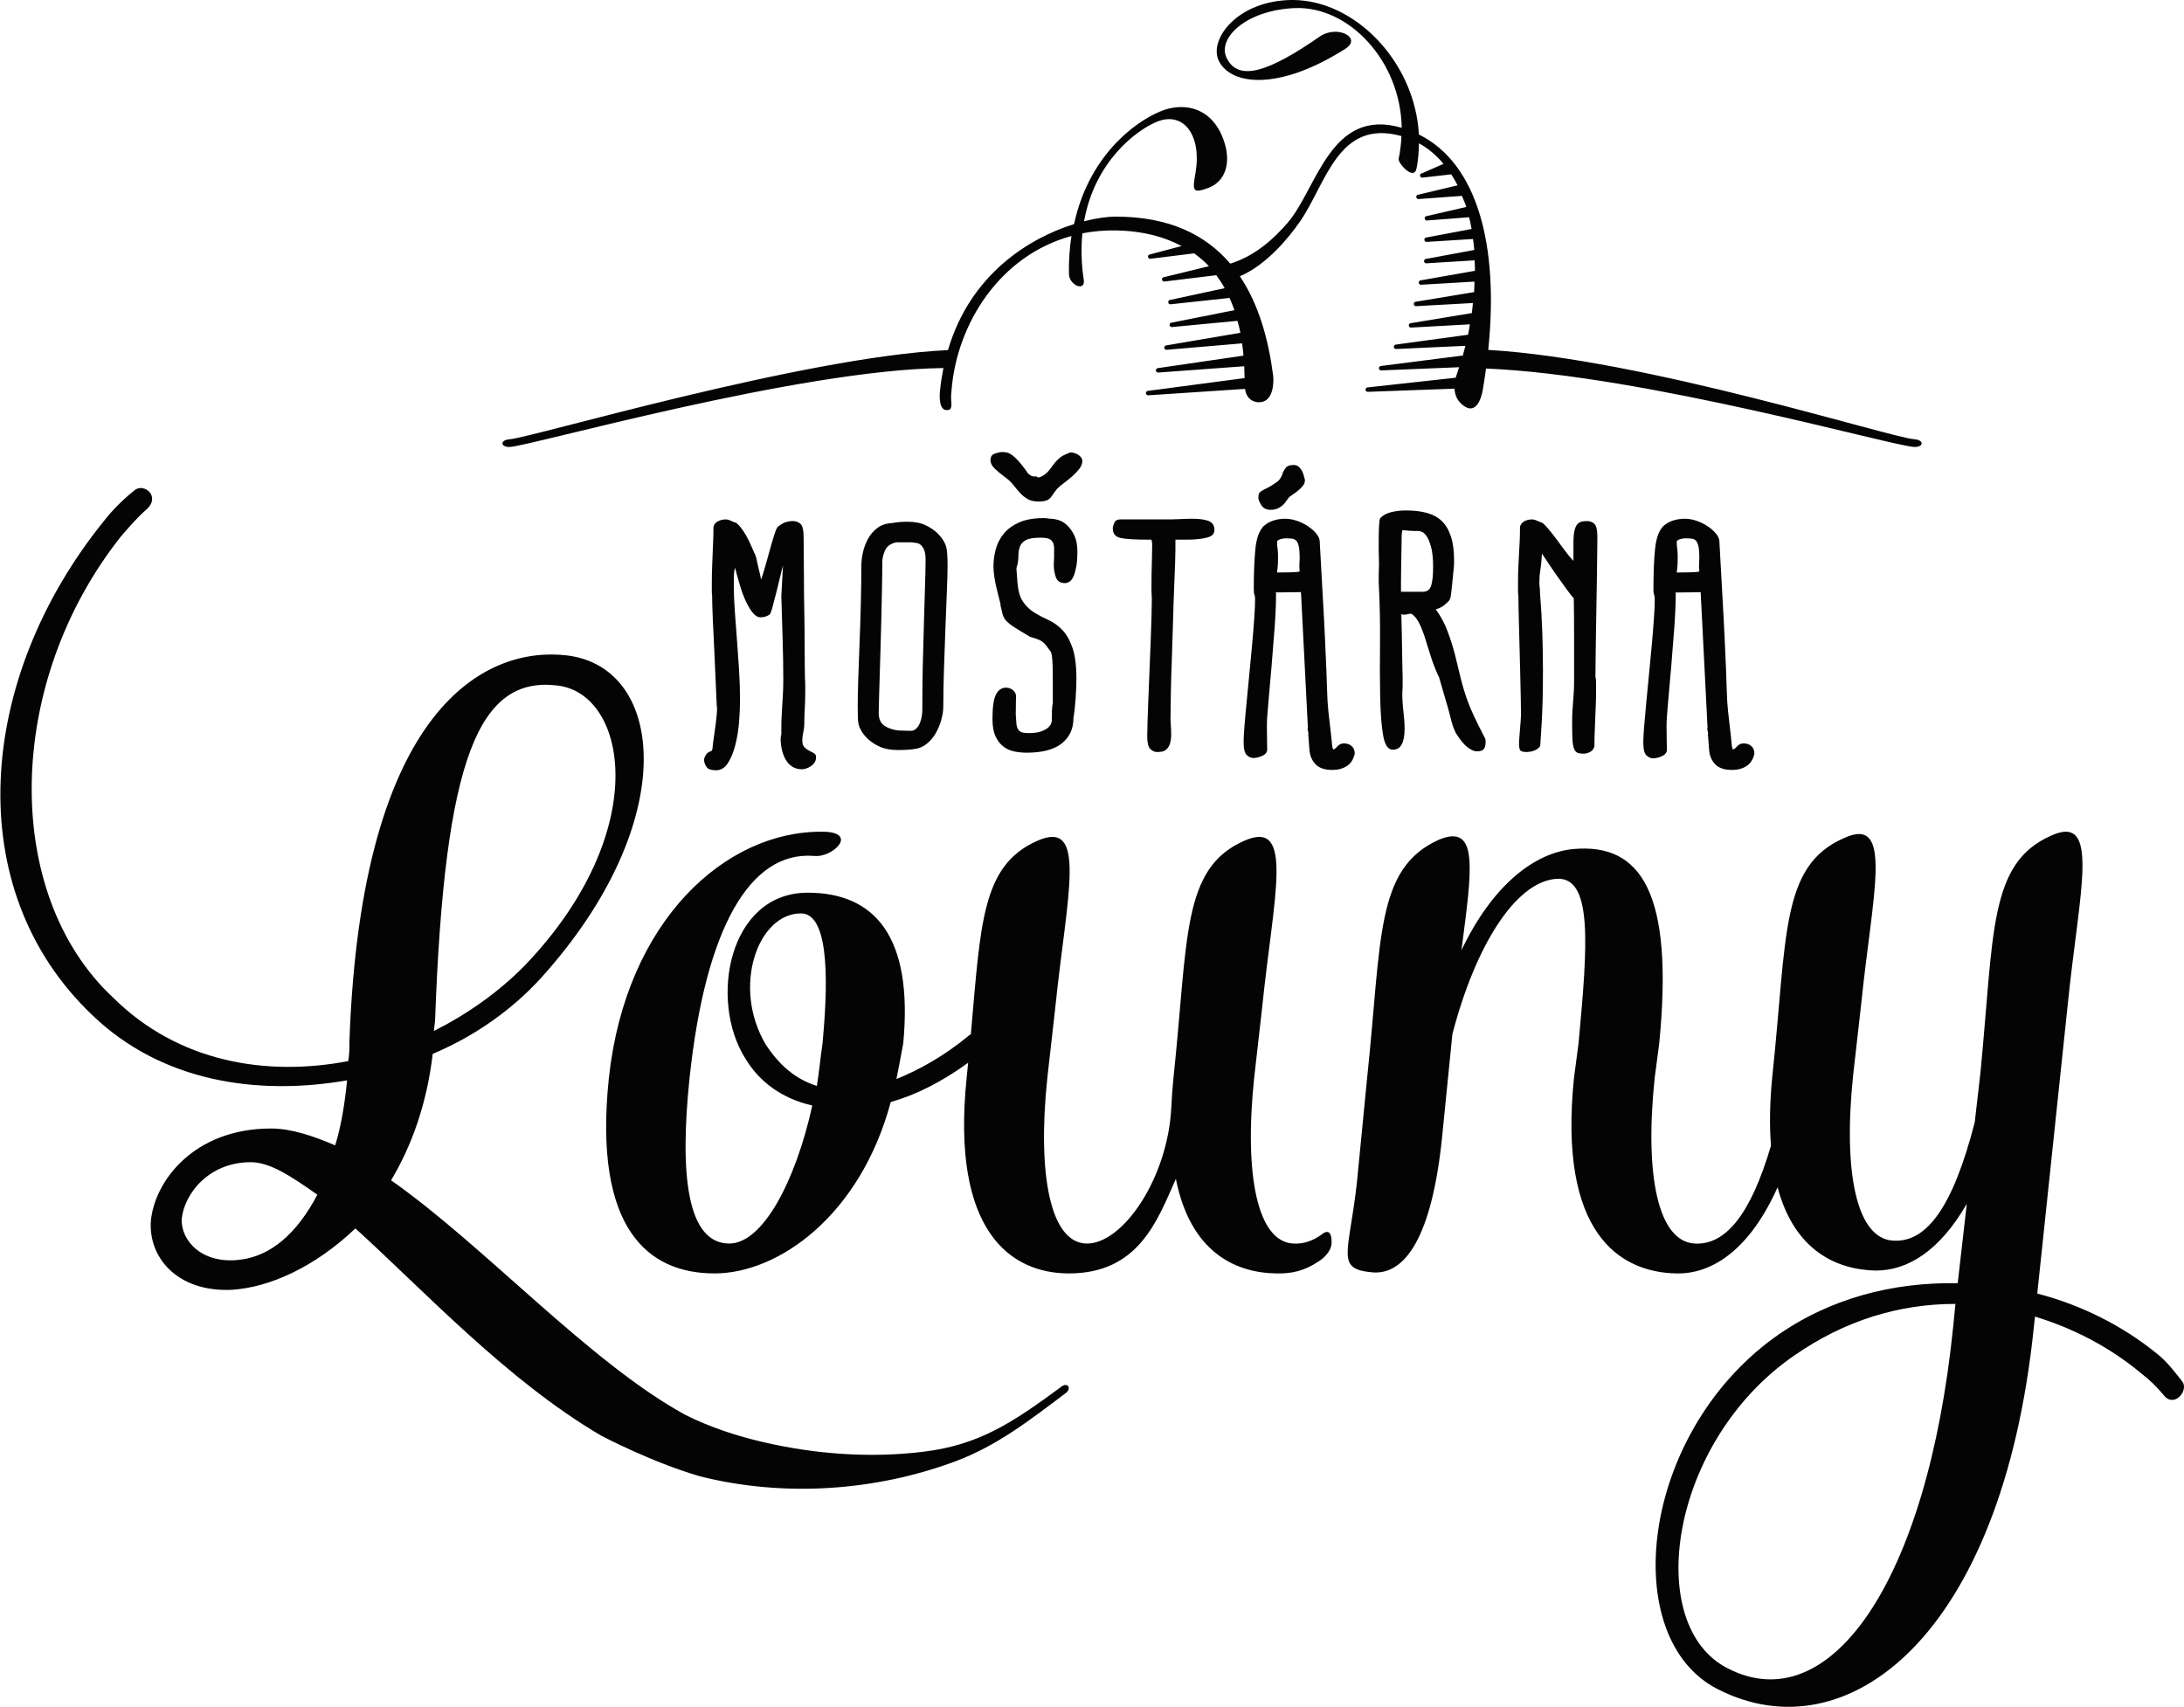 <svg xmlns="http://www.w3.org/2000/svg" xmlns:xlink="http://www.w3.org/1999/xlink" preserveAspectRatio="xMidYMid" width="119" height="93" viewBox="0 0 119 93"><defs><style>      .cls-1 {        fill: #040404;        fill-rule: evenodd;      }    </style></defs><path d="M117.878,75.998 C117.507,75.560 117.135,75.184 116.640,74.807 C114.906,73.366 112.924,72.363 110.881,71.737 L110.819,72.300 C109.085,89.223 100.601,95.616 93.603,92.043 C88.153,89.286 89.330,78.192 96.700,72.864 C99.672,70.734 103.140,69.856 106.670,69.919 L107.165,65.594 C105.679,68.164 103.945,69.230 102.211,69.230 C100.065,69.186 97.772,68.144 96.855,64.692 C95.363,68.036 93.332,69.433 91.335,69.386 C88.239,69.324 84.895,67.192 85.762,58.732 L86.010,56.851 C86.505,51.524 86.815,47.701 84.771,47.888 C82.542,48.077 80.374,51.586 79.136,56.350 L78.579,61.928 C78.021,67.443 76.535,69.512 74.739,69.324 C72.757,69.136 73.500,68.321 73.934,64.435 L74.491,58.732 C75.297,51.148 74.925,47.325 78.393,45.758 C80.622,44.818 80.188,47.450 79.631,51.775 C81.303,48.265 83.594,46.447 85.762,46.259 C89.416,45.946 91.212,48.641 90.407,56.851 L90.159,58.732 C89.601,64.059 90.344,67.631 92.326,67.757 C94.020,67.864 95.395,66.167 96.494,62.428 C96.410,61.316 96.425,60.047 96.576,58.574 C97.381,50.991 97.009,47.168 100.477,45.664 C103.202,44.410 102.025,48.672 101.406,54.751 L100.973,58.574 C100.416,63.902 101.159,67.475 103.140,67.599 C104.998,67.726 106.422,65.720 107.599,61.145 L107.908,58.450 C108.652,50.866 108.342,47.042 111.748,45.538 C114.473,44.284 113.296,48.546 112.677,54.626 L111.005,70.483 C113.420,71.109 115.649,72.238 117.507,73.742 C118.065,74.181 118.498,74.745 118.932,75.309 C119.241,75.810 118.436,76.751 117.878,75.998 ZM97.752,73.867 C90.940,78.568 89.516,88.596 94.161,90.915 C99.672,93.736 104.998,86.277 106.422,72.300 L106.546,71.047 C103.511,71.047 100.539,71.925 97.752,73.867 ZM90.824,40.848 C90.824,40.932 90.797,41.004 90.743,41.065 C90.690,41.126 90.621,41.174 90.538,41.210 C90.455,41.246 90.371,41.274 90.288,41.291 C90.205,41.310 90.133,41.319 90.074,41.319 C89.943,41.319 89.821,41.264 89.707,41.156 C89.594,41.048 89.538,40.806 89.538,40.431 C89.538,40.263 89.553,39.988 89.583,39.608 C89.612,39.227 89.651,38.793 89.698,38.305 C89.746,37.816 89.797,37.294 89.850,36.739 C89.904,36.183 89.954,35.646 90.002,35.128 C90.049,34.608 90.088,34.131 90.118,33.696 C90.148,33.262 90.163,32.925 90.163,32.683 C90.163,32.599 90.160,32.538 90.154,32.502 C90.148,32.466 90.139,32.433 90.127,32.403 C90.115,32.372 90.106,32.336 90.101,32.293 C90.094,32.252 90.091,32.182 90.091,32.086 C90.091,31.277 90.118,30.577 90.172,29.986 C90.225,29.394 90.360,28.978 90.573,28.736 L90.556,28.736 C90.722,28.567 90.914,28.447 91.127,28.374 C91.342,28.302 91.563,28.265 91.788,28.265 C92.014,28.265 92.238,28.305 92.458,28.383 C92.679,28.462 92.878,28.562 93.057,28.682 C93.236,28.803 93.381,28.932 93.495,29.071 C93.607,29.211 93.670,29.339 93.682,29.460 L93.843,32.358 C93.902,33.384 93.947,34.232 93.977,34.902 C94.007,35.572 94.030,36.121 94.049,36.550 C94.066,36.979 94.078,37.316 94.084,37.564 C94.090,37.811 94.099,38.026 94.111,38.207 C94.123,38.387 94.138,38.569 94.156,38.750 C94.173,38.930 94.200,39.166 94.236,39.456 C94.296,39.963 94.334,40.318 94.352,40.524 C94.370,40.729 94.397,40.831 94.432,40.831 C94.479,40.831 94.551,40.777 94.647,40.669 C94.742,40.560 94.862,40.506 95.004,40.506 C95.170,40.506 95.311,40.554 95.424,40.650 C95.537,40.748 95.593,40.886 95.593,41.066 C95.522,41.380 95.376,41.606 95.157,41.744 C94.936,41.883 94.677,41.953 94.379,41.953 C93.962,41.953 93.655,41.849 93.459,41.645 C93.263,41.440 93.152,41.186 93.128,40.884 L93.057,39.979 L93.075,39.979 C93.039,39.822 93.021,39.732 93.021,39.708 C93.021,39.695 93.024,39.686 93.030,39.680 C93.036,39.674 93.039,39.659 93.039,39.635 L92.664,32.267 C92.497,32.267 92.303,32.269 92.083,32.276 C91.863,32.282 91.616,32.284 91.342,32.284 L91.253,32.284 C91.253,32.297 91.270,32.303 91.306,32.303 L91.306,32.339 C91.306,32.870 91.279,33.498 91.226,34.221 C91.172,34.946 91.116,35.661 91.056,36.367 C90.997,37.073 90.940,37.716 90.886,38.295 C90.833,38.875 90.806,39.291 90.806,39.544 C90.806,39.918 90.809,40.199 90.815,40.386 C90.821,40.574 90.824,40.727 90.824,40.848 ZM91.395,30.896 C91.384,30.998 91.372,31.098 91.360,31.194 C91.597,31.194 91.839,31.192 92.083,31.185 C92.328,31.180 92.497,31.165 92.593,31.140 C92.593,31.092 92.589,31.047 92.583,31.004 C92.577,30.963 92.574,30.917 92.574,30.870 C92.574,30.785 92.577,30.703 92.583,30.625 C92.589,30.546 92.593,30.471 92.593,30.399 C92.593,30.134 92.577,29.929 92.548,29.785 C92.518,29.640 92.473,29.535 92.414,29.467 C92.354,29.402 92.277,29.363 92.182,29.350 C92.086,29.339 91.967,29.332 91.824,29.332 C91.729,29.332 91.628,29.350 91.521,29.386 C91.413,29.423 91.360,29.471 91.360,29.531 C91.360,29.652 91.369,29.769 91.386,29.883 C91.405,29.998 91.413,30.140 91.413,30.309 C91.413,30.598 91.407,30.793 91.395,30.896 ZM82.839,36.953 C82.827,36.501 82.814,36.028 82.803,35.534 C82.791,35.040 82.778,34.579 82.767,34.151 C82.755,33.723 82.746,33.352 82.740,33.039 C82.734,32.725 82.732,32.526 82.732,32.442 C82.719,32.394 82.713,32.324 82.713,32.234 C82.713,32.143 82.713,31.996 82.713,31.791 C82.713,31.429 82.719,31.122 82.732,30.870 C82.743,30.616 82.755,30.381 82.767,30.164 C82.778,29.947 82.791,29.727 82.803,29.504 C82.814,29.281 82.820,29.019 82.820,28.717 C82.844,28.585 82.919,28.482 83.044,28.410 C83.169,28.337 83.315,28.301 83.482,28.301 C83.541,28.301 83.600,28.314 83.661,28.337 C83.720,28.362 83.779,28.386 83.839,28.410 C83.899,28.435 83.958,28.458 84.017,28.482 L84.000,28.464 C84.095,28.525 84.214,28.639 84.356,28.808 C84.500,28.977 84.651,29.169 84.813,29.386 C84.973,29.603 85.134,29.821 85.295,30.038 C85.456,30.254 85.601,30.429 85.732,30.561 L85.732,29.621 C85.732,29.320 85.751,29.088 85.786,28.926 C85.822,28.763 85.875,28.642 85.947,28.563 C86.018,28.486 86.099,28.437 86.188,28.419 C86.277,28.401 86.376,28.392 86.483,28.392 C86.637,28.392 86.769,28.444 86.876,28.546 C86.983,28.648 87.036,28.887 87.036,29.260 C87.036,29.429 87.034,29.712 87.028,30.109 C87.021,30.508 87.015,30.966 87.010,31.484 C87.004,32.002 86.994,32.548 86.983,33.120 C86.971,33.693 86.962,34.232 86.956,34.738 C86.950,35.245 86.945,35.691 86.938,36.077 C86.932,36.462 86.930,36.727 86.930,36.872 C86.930,36.896 86.932,36.914 86.938,36.926 C86.945,36.938 86.947,36.957 86.947,36.980 L86.947,36.926 C86.960,36.974 86.966,37.191 86.966,37.577 C86.966,37.927 86.960,38.225 86.947,38.472 C86.935,38.719 86.926,38.951 86.920,39.168 C86.914,39.385 86.905,39.605 86.894,39.828 C86.882,40.051 86.876,40.325 86.876,40.650 C86.852,40.784 86.781,40.886 86.661,40.958 C86.543,41.030 86.417,41.066 86.286,41.066 C86.155,41.066 86.048,41.051 85.965,41.021 C85.881,40.991 85.816,40.919 85.768,40.804 C85.721,40.690 85.690,40.522 85.679,40.298 C85.667,40.075 85.661,39.777 85.661,39.403 C85.661,39.126 85.667,38.900 85.679,38.725 C85.690,38.550 85.702,38.385 85.715,38.228 C85.726,38.072 85.738,37.902 85.751,37.722 C85.762,37.541 85.768,37.300 85.768,36.998 C85.768,36.179 85.768,35.411 85.768,34.693 C85.768,33.976 85.762,33.280 85.751,32.605 C85.643,32.484 85.519,32.324 85.375,32.126 C85.232,31.927 85.080,31.716 84.920,31.493 C84.759,31.270 84.601,31.041 84.446,30.806 C84.291,30.571 84.148,30.357 84.017,30.164 C83.994,30.561 83.964,30.863 83.928,31.068 C83.893,31.273 83.875,31.502 83.875,31.755 C83.875,31.840 83.880,31.921 83.893,31.999 C83.904,32.078 83.910,32.183 83.910,32.316 C83.970,33.039 84.011,33.759 84.036,34.476 C84.059,35.194 84.071,35.872 84.071,36.510 C84.071,37.101 84.065,37.643 84.053,38.138 C84.042,38.632 84.023,39.060 84.000,39.421 C83.975,39.843 83.952,40.223 83.928,40.560 C83.928,40.633 83.899,40.695 83.839,40.750 C83.779,40.804 83.708,40.850 83.625,40.886 C83.541,40.921 83.457,40.946 83.374,40.958 C83.291,40.970 83.225,40.976 83.178,40.976 C82.975,40.976 82.856,40.936 82.820,40.859 C82.785,40.780 82.767,40.675 82.767,40.542 C82.767,40.458 82.772,40.340 82.785,40.190 C82.797,40.039 82.808,39.888 82.820,39.738 C82.833,39.586 82.844,39.439 82.856,39.294 C82.868,39.150 82.875,39.036 82.875,38.951 C82.875,38.795 82.871,38.535 82.865,38.174 C82.859,37.812 82.850,37.405 82.839,36.953 ZM75.122,30.038 L75.122,29.386 C75.122,29.134 75.127,28.898 75.139,28.682 C75.151,28.464 75.169,28.320 75.193,28.247 C75.347,28.079 75.552,27.964 75.809,27.904 C76.065,27.844 76.330,27.813 76.604,27.813 C77.020,27.813 77.393,27.855 77.721,27.940 C78.048,28.025 78.322,28.169 78.543,28.374 C78.762,28.579 78.932,28.859 79.051,29.215 C79.171,29.571 79.230,30.025 79.230,30.580 C79.230,30.665 79.227,30.755 79.221,30.851 C79.215,30.948 79.206,31.038 79.194,31.122 L79.123,31.846 C79.099,32.051 79.081,32.210 79.069,32.324 C79.057,32.439 79.043,32.526 79.025,32.587 C79.007,32.648 78.980,32.699 78.944,32.740 C78.909,32.782 78.855,32.834 78.783,32.894 C78.640,33.039 78.455,33.141 78.230,33.202 C78.491,33.551 78.706,33.949 78.873,34.395 C79.040,34.840 79.177,35.275 79.284,35.697 C79.415,36.251 79.525,36.703 79.614,37.053 C79.704,37.402 79.802,37.731 79.909,38.038 C80.016,38.345 80.147,38.665 80.302,38.996 C80.456,39.328 80.665,39.746 80.928,40.253 C80.939,40.277 80.945,40.310 80.945,40.352 C80.945,40.394 80.945,40.434 80.945,40.469 C80.945,40.603 80.915,40.714 80.856,40.804 C80.796,40.895 80.665,40.940 80.463,40.940 C80.332,40.940 80.171,40.871 79.980,40.732 C79.790,40.594 79.576,40.337 79.337,39.964 L79.320,39.927 C79.213,39.722 79.120,39.458 79.043,39.132 C78.965,38.806 78.867,38.451 78.748,38.066 L78.391,36.836 L78.391,36.872 C78.223,36.510 78.084,36.151 77.970,35.796 C77.857,35.441 77.753,35.109 77.658,34.802 C77.562,34.494 77.458,34.223 77.346,33.988 C77.233,33.753 77.087,33.569 76.908,33.437 C76.896,33.437 76.890,33.439 76.890,33.446 C76.890,33.452 76.883,33.454 76.872,33.454 C76.860,33.443 76.848,33.437 76.837,33.437 C76.788,33.449 76.732,33.461 76.666,33.473 C76.601,33.484 76.538,33.491 76.479,33.491 C76.419,33.491 76.378,33.479 76.354,33.454 C76.365,33.780 76.375,34.139 76.381,34.531 C76.386,34.922 76.392,35.293 76.399,35.642 C76.405,35.992 76.411,36.294 76.417,36.546 C76.422,36.799 76.426,36.944 76.426,36.980 L76.426,37.378 C76.426,37.450 76.422,37.520 76.417,37.586 C76.411,37.652 76.407,37.722 76.407,37.793 C76.407,38.108 76.428,38.435 76.470,38.780 C76.512,39.123 76.533,39.433 76.533,39.710 C76.533,40.072 76.481,40.352 76.381,40.552 C76.279,40.750 76.116,40.850 75.889,40.850 C75.628,40.850 75.452,40.588 75.362,40.063 C75.273,39.539 75.219,38.846 75.202,37.983 C75.183,37.122 75.181,36.146 75.193,35.055 C75.204,33.964 75.181,32.852 75.122,31.719 L75.122,31.358 C75.122,31.261 75.124,31.158 75.130,31.049 C75.136,30.942 75.139,30.827 75.139,30.706 C75.139,30.598 75.136,30.490 75.130,30.381 C75.124,30.273 75.122,30.158 75.122,30.038 ZM76.336,32.243 L77.533,32.243 C77.759,32.243 77.909,32.132 77.980,31.909 C78.051,31.686 78.086,31.352 78.086,30.905 C78.086,30.448 78.051,30.086 77.980,29.821 C77.909,29.556 77.827,29.356 77.738,29.224 C77.649,29.091 77.562,29.010 77.479,28.979 C77.396,28.950 77.348,28.934 77.336,28.934 C76.944,28.934 76.640,28.916 76.426,28.881 C76.390,28.941 76.372,29.073 76.372,29.278 C76.372,29.507 76.369,29.703 76.363,29.866 C76.357,30.028 76.354,30.194 76.354,30.363 C76.354,30.532 76.351,30.719 76.345,30.923 C76.339,31.128 76.336,31.382 76.336,31.683 L76.336,32.243 ZM104.333,24.355 C103.265,24.355 89.666,20.445 80.971,20.080 C80.917,20.474 80.856,20.873 80.786,21.276 C80.786,21.276 80.574,22.670 79.778,22.128 C79.388,21.863 79.270,21.500 79.252,21.177 L74.523,21.350 C74.457,21.350 74.403,21.296 74.403,21.229 C74.403,21.162 74.457,21.108 74.523,21.108 L79.316,20.581 C79.339,20.502 79.359,20.448 79.359,20.448 C79.411,20.302 79.454,20.156 79.502,20.009 L75.253,20.183 C75.186,20.183 75.133,20.129 75.133,20.062 C75.133,19.996 75.186,19.941 75.253,19.941 L79.672,19.375 C79.683,19.375 79.690,19.384 79.701,19.387 C79.753,19.206 79.797,19.025 79.844,18.844 L76.066,19.017 C76.000,19.017 75.946,18.962 75.946,18.895 C75.946,18.829 76.000,18.774 76.066,18.774 L79.992,18.238 C80.034,18.048 80.054,17.862 80.090,17.672 L76.880,17.849 C76.814,17.849 76.761,17.795 76.761,17.728 C76.761,17.661 76.814,17.607 76.880,17.607 L80.196,17.059 C80.224,16.874 80.233,16.694 80.255,16.511 L77.151,16.682 C77.085,16.682 77.032,16.628 77.032,16.561 C77.032,16.494 77.085,16.440 77.151,16.440 L80.319,15.916 C80.335,15.722 80.333,15.535 80.342,15.344 L77.423,15.515 C77.357,15.515 77.304,15.461 77.304,15.394 C77.304,15.327 77.357,15.273 77.423,15.273 L80.366,14.755 C80.368,14.561 80.354,14.375 80.348,14.185 L77.711,14.348 C77.645,14.348 77.592,14.294 77.592,14.227 C77.592,14.160 77.645,14.106 77.711,14.106 L80.329,13.620 C80.314,13.416 80.286,13.220 80.261,13.022 L77.729,13.181 C77.662,13.181 77.609,13.126 77.609,13.060 C77.609,12.993 77.662,12.939 77.729,12.939 L80.184,12.476 C80.146,12.258 80.098,12.047 80.048,11.837 L77.746,12.014 C77.679,12.014 77.626,11.960 77.626,11.893 C77.626,11.826 77.679,11.772 77.746,11.772 L79.893,11.278 C79.827,11.065 79.738,10.874 79.658,10.673 L77.288,10.847 C77.221,10.847 77.168,10.793 77.168,10.726 C77.168,10.659 77.221,10.605 77.288,10.605 L79.420,10.098 C79.315,9.888 79.197,9.692 79.075,9.500 L77.492,9.680 C77.426,9.680 77.373,9.626 77.373,9.559 C77.373,9.492 77.426,9.438 77.492,9.438 L78.653,8.928 C78.273,8.474 77.834,8.088 77.314,7.809 C77.309,8.256 77.277,8.706 77.188,9.159 C77.047,9.905 76.152,8.859 76.207,8.660 C76.299,8.239 76.342,7.825 76.361,7.415 C76.353,7.413 76.346,7.409 76.338,7.407 C72.913,6.477 72.272,9.973 70.849,12.047 C70.216,12.970 68.981,14.456 67.556,15.051 C68.589,16.586 69.117,18.508 69.370,20.464 C69.418,20.830 69.386,21.917 68.608,21.917 C68.608,21.917 67.945,21.966 67.839,21.190 L62.557,21.539 C62.490,21.539 62.437,21.485 62.437,21.418 C62.437,21.352 62.490,21.297 62.557,21.297 L67.814,20.601 C67.812,20.388 67.805,20.172 67.795,19.956 L63.100,20.300 C63.033,20.300 62.980,20.245 62.980,20.179 C62.980,20.112 63.033,20.057 63.100,20.057 L67.754,19.377 C67.734,19.154 67.709,18.931 67.678,18.709 L63.557,19.060 C63.491,19.060 63.438,19.006 63.438,18.939 C63.438,18.872 63.491,18.818 63.557,18.818 L67.586,18.132 C67.544,17.912 67.482,17.698 67.426,17.482 L63.846,17.821 C63.780,17.821 63.726,17.766 63.726,17.699 C63.726,17.633 63.780,17.578 63.846,17.578 L67.260,16.900 C67.184,16.672 67.090,16.452 66.994,16.234 L63.772,16.581 C63.706,16.581 63.652,16.527 63.652,16.460 C63.652,16.393 63.706,16.339 63.772,16.339 L66.728,15.702 C66.593,15.456 66.439,15.222 66.273,14.995 L63.433,15.341 C63.367,15.341 63.313,15.287 63.313,15.220 C63.313,15.154 63.367,15.099 63.433,15.099 L65.871,14.505 C65.634,14.249 65.360,14.018 65.065,13.804 L62.671,14.102 C62.605,14.102 62.551,14.047 62.551,13.981 C62.551,13.914 62.605,13.859 62.671,13.859 L64.381,13.406 C63.457,12.914 62.319,12.589 60.844,12.557 C60.190,12.542 59.568,12.599 58.977,12.713 C58.900,13.482 58.911,14.325 59.052,15.253 C59.147,15.901 58.258,15.556 58.244,14.927 C58.228,14.182 58.284,13.501 58.380,12.860 C54.485,13.918 52.135,17.636 51.847,21.259 C51.823,21.461 51.811,21.661 51.831,21.864 C51.862,22.218 51.823,22.378 51.533,22.340 C51.098,22.282 51.217,21.301 51.217,21.301 C51.259,20.865 51.326,20.453 51.405,20.054 C43.446,20.143 28.731,24.355 27.750,24.355 C27.273,24.355 27.231,23.976 27.771,23.934 C28.935,23.856 43.812,19.434 51.653,19.076 C52.869,14.931 56.090,12.969 58.522,12.210 C59.303,8.598 61.694,6.717 63.202,6.078 C64.514,5.516 66.223,5.826 66.781,7.992 C67.032,9.048 66.690,9.902 65.865,10.231 C64.965,10.559 64.964,10.412 65.144,9.392 C65.484,7.372 64.486,6.024 63.013,6.643 C61.871,7.123 59.641,8.830 59.069,12.056 C59.761,11.880 60.362,11.803 60.789,11.803 C63.743,11.803 65.716,12.818 67.034,14.366 C68.402,13.938 69.419,12.999 70.161,12.138 C71.768,10.272 72.490,5.826 76.375,6.963 C76.315,3.314 73.497,0.339 70.578,0.440 C67.919,0.538 66.299,2.075 66.841,3.165 C67.486,4.491 69.192,3.878 71.918,1.986 C72.865,1.338 74.250,2.058 73.300,2.662 C69.664,4.969 67.079,4.643 66.415,3.328 C65.831,2.173 67.413,0.007 70.432,-0.001 C73.859,0.007 77.101,3.400 77.311,7.328 C80.522,8.917 81.677,13.412 81.090,19.066 C89.618,19.559 102.991,23.845 104.312,23.934 C104.852,23.976 104.811,24.355 104.333,24.355 ZM30.900,35.713 C36.280,36.369 37.122,44.830 29.475,53.291 C27.920,54.997 25.911,56.439 23.578,57.423 C23.254,60.178 22.411,62.473 21.309,64.310 C26.439,67.920 32.085,74.208 37.330,77.087 C38.688,77.770 40.158,78.248 41.621,78.586 C44.456,79.240 47.448,79.458 50.339,79.098 C53.322,78.727 55.112,77.559 57.766,75.607 C58.147,75.248 58.445,75.644 58.046,75.924 C56.153,77.345 54.352,78.770 52.044,79.629 C47.674,81.254 42.698,81.590 38.133,80.439 C35.483,79.668 32.731,78.214 32.734,78.211 C27.635,75.223 23.046,70.269 19.365,66.933 C17.161,69.032 14.700,70.148 12.626,70.279 C9.644,70.410 8.089,68.507 8.219,66.540 C8.412,64.376 10.552,61.490 14.764,61.490 C15.865,61.490 17.033,61.883 18.263,62.408 C18.588,61.359 18.781,60.178 18.912,58.866 C13.986,59.719 8.802,58.932 5.043,55.324 C-2.216,48.438 -1.243,36.959 5.627,28.433 C6.079,27.842 6.663,27.252 7.311,26.728 C7.829,26.268 8.802,27.055 7.960,27.777 C7.441,28.236 7.052,28.695 6.598,29.220 C0.247,37.222 0.117,48.700 6.145,54.340 C9.709,57.883 14.505,58.670 18.976,57.817 C19.041,57.423 19.041,57.096 19.041,56.702 C19.689,38.468 26.494,35.188 30.900,35.713 ZM13.662,63.326 C11.330,63.326 10.033,65.097 9.903,66.409 C9.839,67.590 11.005,68.902 13.078,68.639 C14.764,68.442 16.189,67.196 17.292,65.097 C15.801,64.048 14.700,63.326 13.662,63.326 ZM23.707,55.587 L23.642,56.177 C25.457,55.259 27.142,54.078 28.567,52.636 C35.567,45.355 34.206,37.812 30.382,37.353 C26.105,36.828 24.225,41.222 23.707,55.587 ZM44.090,40.904 C44.185,40.951 44.272,40.997 44.350,41.040 C44.427,41.081 44.466,41.157 44.466,41.266 C44.466,41.373 44.436,41.470 44.376,41.554 C44.317,41.639 44.246,41.708 44.162,41.763 C44.079,41.816 43.993,41.855 43.903,41.880 C43.814,41.904 43.745,41.916 43.698,41.916 C43.483,41.916 43.302,41.865 43.153,41.763 C43.003,41.660 42.885,41.528 42.796,41.365 C42.706,41.202 42.641,41.024 42.599,40.831 C42.557,40.639 42.537,40.452 42.537,40.271 C42.537,40.211 42.539,40.162 42.545,40.126 C42.552,40.090 42.560,40.054 42.573,40.017 L42.573,39.746 C42.573,39.469 42.578,39.222 42.590,39.006 C42.601,38.788 42.613,38.580 42.626,38.381 C42.637,38.183 42.649,37.975 42.662,37.757 C42.673,37.541 42.679,37.288 42.679,36.998 C42.679,36.372 42.668,35.648 42.643,34.829 C42.620,34.009 42.596,33.226 42.573,32.478 L42.662,30.815 C42.613,30.984 42.557,31.210 42.492,31.493 C42.426,31.776 42.358,32.057 42.286,32.333 C42.215,32.611 42.149,32.861 42.090,33.084 C42.030,33.307 41.977,33.443 41.929,33.491 C41.774,33.588 41.613,33.636 41.446,33.636 C41.292,33.636 41.149,33.554 41.018,33.392 C40.886,33.228 40.762,33.021 40.643,32.768 C40.524,32.514 40.416,32.228 40.321,31.909 C40.226,31.590 40.136,31.267 40.053,30.942 C40.017,31.038 39.997,31.162 39.991,31.312 C39.984,31.463 39.982,31.641 39.982,31.846 C39.982,32.279 39.999,32.746 40.035,33.247 C40.071,33.747 40.109,34.268 40.151,34.810 C40.193,35.353 40.232,35.908 40.268,36.474 C40.304,37.041 40.321,37.601 40.321,38.155 C40.321,38.518 40.304,38.918 40.268,39.358 C40.232,39.798 40.163,40.214 40.062,40.605 C39.961,40.997 39.827,41.322 39.660,41.582 C39.493,41.840 39.279,41.970 39.017,41.970 C38.767,41.970 38.600,41.919 38.517,41.816 C38.434,41.714 38.379,41.578 38.356,41.410 C38.404,41.145 38.541,40.982 38.767,40.921 L38.821,40.814 C38.821,40.765 38.832,40.645 38.857,40.452 C38.880,40.259 38.910,40.045 38.946,39.810 C38.981,39.575 39.011,39.347 39.035,39.123 C39.059,38.900 39.070,38.722 39.070,38.590 C39.070,38.554 39.068,38.524 39.061,38.499 C39.055,38.475 39.053,38.457 39.053,38.445 L38.928,35.624 C38.916,35.299 38.901,34.974 38.883,34.648 C38.865,34.322 38.850,34.018 38.838,33.735 C38.826,33.452 38.817,33.202 38.811,32.985 C38.805,32.768 38.803,32.611 38.803,32.514 L38.803,32.442 C38.790,32.394 38.785,32.324 38.785,32.234 C38.785,32.143 38.785,31.996 38.785,31.791 C38.785,31.429 38.790,31.122 38.803,30.870 C38.815,30.616 38.824,30.381 38.830,30.164 C38.836,29.947 38.844,29.727 38.857,29.504 C38.868,29.281 38.874,29.019 38.874,28.717 C38.898,28.585 38.975,28.482 39.106,28.410 C39.237,28.337 39.386,28.301 39.553,28.301 C39.613,28.301 39.672,28.314 39.732,28.337 C39.791,28.362 39.847,28.386 39.902,28.410 C39.955,28.435 40.012,28.458 40.071,28.482 L40.071,28.464 C40.166,28.525 40.262,28.616 40.357,28.736 C40.452,28.856 40.538,28.983 40.616,29.115 C40.694,29.248 40.765,29.384 40.831,29.522 C40.896,29.661 40.953,29.785 41.000,29.893 L41.090,30.109 C41.149,30.206 41.197,30.342 41.233,30.516 C41.267,30.691 41.316,30.900 41.375,31.140 C41.435,31.382 41.461,31.508 41.456,31.520 C41.449,31.532 41.459,31.544 41.482,31.556 C41.577,31.267 41.670,30.960 41.760,30.634 C41.849,30.309 41.931,30.010 42.009,29.739 C42.087,29.467 42.158,29.233 42.224,29.034 C42.289,28.835 42.352,28.717 42.411,28.682 C42.566,28.561 42.706,28.482 42.831,28.446 C42.956,28.410 43.066,28.392 43.161,28.392 L43.215,28.392 C43.370,28.392 43.504,28.444 43.618,28.546 C43.730,28.648 43.787,28.887 43.787,29.260 C43.787,29.429 43.789,29.724 43.795,30.146 C43.802,30.567 43.805,31.047 43.805,31.584 C43.805,32.120 43.810,32.684 43.823,33.274 C43.835,33.865 43.841,34.416 43.841,34.928 C43.841,35.441 43.844,35.880 43.850,36.248 C43.856,36.616 43.858,36.842 43.858,36.926 C43.870,36.974 43.877,37.191 43.877,37.577 C43.877,37.963 43.867,38.306 43.850,38.607 C43.831,38.909 43.823,39.198 43.823,39.475 C43.823,39.608 43.805,39.750 43.769,39.900 C43.734,40.051 43.715,40.199 43.715,40.343 C43.715,40.512 43.754,40.635 43.831,40.714 C43.909,40.793 43.995,40.856 44.090,40.904 ZM51.436,36.411 C51.410,37.152 51.398,37.842 51.398,38.481 C51.398,38.710 51.362,38.955 51.290,39.213 C51.219,39.473 51.119,39.716 50.989,39.946 C50.858,40.175 50.691,40.370 50.490,40.533 C50.288,40.695 50.063,40.789 49.814,40.814 C49.600,40.850 49.298,40.867 48.906,40.867 C48.515,40.867 48.186,40.804 47.919,40.678 C47.652,40.552 47.438,40.409 47.278,40.253 C47.118,40.096 47.002,39.952 46.931,39.819 C46.859,39.686 46.824,39.614 46.824,39.601 C46.776,39.469 46.749,39.310 46.744,39.123 C46.738,38.936 46.734,38.734 46.734,38.518 C46.734,38.155 46.744,37.671 46.761,37.062 C46.780,36.453 46.803,35.793 46.833,35.082 C46.863,34.371 46.886,33.644 46.904,32.904 C46.922,32.162 46.932,31.472 46.932,30.833 C46.932,30.604 46.961,30.357 47.020,30.092 C47.080,29.827 47.175,29.576 47.306,29.341 C47.437,29.106 47.610,28.911 47.825,28.753 C48.038,28.597 48.301,28.512 48.611,28.501 C48.729,28.477 48.858,28.458 48.994,28.446 C49.131,28.435 49.277,28.428 49.432,28.428 C49.837,28.428 50.170,28.491 50.433,28.618 C50.695,28.744 50.906,28.887 51.067,29.043 C51.227,29.200 51.344,29.345 51.415,29.477 C51.487,29.610 51.522,29.682 51.522,29.693 C51.569,29.827 51.600,29.989 51.611,30.182 C51.623,30.375 51.630,30.580 51.630,30.797 C51.630,31.170 51.617,31.662 51.590,32.271 C51.565,32.879 51.539,33.536 51.513,34.241 C51.487,34.946 51.461,35.669 51.436,36.411 ZM50.361,29.983 C50.313,29.863 50.254,29.769 50.182,29.703 C50.109,29.637 50.029,29.597 49.939,29.586 C49.848,29.573 49.761,29.561 49.677,29.549 L48.831,29.549 C48.518,29.621 48.315,29.772 48.218,30.002 C48.122,30.230 48.074,30.429 48.074,30.598 C48.074,31.044 48.068,31.535 48.057,32.072 C48.045,32.608 48.032,33.153 48.021,33.708 C48.009,34.262 47.994,34.810 47.977,35.353 C47.958,35.896 47.943,36.396 47.932,36.853 C47.920,37.312 47.908,37.716 47.896,38.066 C47.884,38.415 47.878,38.674 47.878,38.842 C47.878,39.168 47.980,39.400 48.183,39.539 C48.386,39.677 48.639,39.765 48.939,39.801 C49.227,39.813 49.419,39.819 49.515,39.819 C49.611,39.819 49.671,39.819 49.696,39.819 C49.803,39.795 49.894,39.741 49.965,39.656 C50.038,39.573 50.095,39.473 50.137,39.358 C50.179,39.243 50.209,39.129 50.227,39.015 C50.244,38.900 50.254,38.801 50.254,38.716 C50.254,38.270 50.257,37.773 50.263,37.224 C50.269,36.676 50.281,36.121 50.299,35.561 C50.317,35.000 50.332,34.446 50.343,33.898 C50.355,33.349 50.370,32.846 50.388,32.388 C50.406,31.930 50.417,31.535 50.423,31.203 C50.429,30.872 50.433,30.640 50.433,30.508 C50.433,30.279 50.409,30.104 50.361,29.983 ZM54.211,24.713 C54.371,24.659 54.506,24.631 54.613,24.631 C54.696,24.631 54.780,24.640 54.863,24.659 C54.946,24.676 55.035,24.718 55.131,24.785 C55.226,24.851 55.330,24.944 55.443,25.066 C55.557,25.186 55.690,25.348 55.845,25.553 C55.941,25.710 56.021,25.812 56.087,25.861 C56.152,25.909 56.212,25.940 56.265,25.951 C56.319,25.964 56.370,25.966 56.417,25.960 C56.465,25.955 56.518,25.976 56.578,26.023 C56.816,25.964 57.030,25.806 57.221,25.553 C57.495,25.156 57.742,24.906 57.962,24.804 C58.182,24.701 58.311,24.649 58.346,24.649 C58.382,24.649 58.436,24.659 58.508,24.676 C58.579,24.695 58.647,24.721 58.713,24.757 C58.778,24.794 58.837,24.842 58.891,24.902 C58.945,24.963 58.972,25.036 58.972,25.119 C58.972,25.265 58.919,25.406 58.811,25.544 C58.704,25.683 58.579,25.815 58.436,25.942 C58.293,26.068 58.144,26.189 57.990,26.303 C57.834,26.418 57.703,26.529 57.596,26.638 C57.489,26.771 57.409,26.880 57.355,26.964 C57.301,27.049 57.248,27.115 57.194,27.162 C57.141,27.211 57.081,27.247 57.016,27.271 C56.950,27.296 56.846,27.313 56.703,27.326 L56.560,27.326 C56.334,27.326 56.143,27.280 55.988,27.190 C55.833,27.100 55.694,26.985 55.569,26.846 C55.443,26.708 55.321,26.563 55.203,26.412 C55.083,26.262 54.946,26.132 54.792,26.023 C54.565,25.855 54.371,25.695 54.211,25.544 C54.050,25.394 53.970,25.234 53.970,25.066 C53.970,24.884 54.050,24.767 54.211,24.713 ZM57.855,40.506 C57.432,40.844 56.793,41.012 55.934,41.012 C55.721,41.012 55.503,40.991 55.283,40.949 C55.062,40.906 54.863,40.820 54.684,40.686 C54.506,40.554 54.360,40.368 54.246,40.126 C54.133,39.885 54.077,39.566 54.077,39.168 C54.077,38.518 54.142,38.072 54.274,37.830 C54.404,37.589 54.583,37.469 54.809,37.469 C54.964,37.469 55.095,37.517 55.203,37.614 C55.310,37.711 55.363,37.821 55.363,37.942 C55.363,38.003 55.360,38.100 55.354,38.233 C55.348,38.367 55.346,38.604 55.346,38.944 C55.357,39.138 55.369,39.299 55.381,39.427 C55.393,39.554 55.422,39.657 55.470,39.736 C55.517,39.815 55.586,39.870 55.676,39.900 C55.765,39.931 55.893,39.946 56.060,39.946 C56.334,39.946 56.554,39.916 56.721,39.855 C56.888,39.795 57.016,39.726 57.105,39.647 C57.194,39.569 57.251,39.494 57.274,39.421 C57.299,39.349 57.310,39.307 57.310,39.294 C57.310,39.042 57.313,38.840 57.320,38.689 C57.325,38.539 57.340,38.415 57.364,38.318 L57.364,37.704 C57.364,37.462 57.364,37.219 57.364,36.972 C57.364,36.724 57.361,36.498 57.355,36.294 C57.349,36.089 57.337,35.917 57.320,35.778 C57.301,35.640 57.280,35.552 57.257,35.516 C57.162,35.383 57.081,35.275 57.016,35.190 C56.950,35.106 56.888,35.040 56.828,34.991 C56.768,34.944 56.706,34.904 56.640,34.874 C56.575,34.844 56.488,34.810 56.381,34.774 L56.132,34.702 C55.762,34.485 55.479,34.313 55.283,34.187 C55.087,34.060 54.937,33.943 54.836,33.834 C54.735,33.725 54.666,33.606 54.630,33.473 C54.595,33.341 54.553,33.166 54.506,32.949 L54.524,32.949 C54.500,32.852 54.467,32.722 54.425,32.559 C54.383,32.397 54.339,32.216 54.291,32.017 C54.244,31.819 54.205,31.616 54.175,31.412 C54.145,31.207 54.131,31.020 54.131,30.851 C54.131,30.550 54.172,30.243 54.255,29.929 C54.339,29.616 54.485,29.332 54.693,29.079 C54.902,28.825 55.181,28.621 55.533,28.464 C55.884,28.308 56.328,28.230 56.863,28.230 C56.947,28.230 57.021,28.236 57.087,28.247 C57.152,28.260 57.215,28.265 57.274,28.265 C57.382,28.265 57.516,28.290 57.676,28.337 C57.838,28.386 57.992,28.480 58.141,28.618 C58.290,28.757 58.420,28.941 58.534,29.169 C58.647,29.399 58.704,29.693 58.704,30.055 C58.704,30.393 58.683,30.670 58.641,30.887 C58.599,31.104 58.549,31.279 58.489,31.412 C58.430,31.544 58.359,31.638 58.275,31.691 C58.192,31.746 58.108,31.773 58.025,31.773 C57.775,31.773 57.611,31.666 57.533,31.455 C57.456,31.242 57.417,31.008 57.417,30.753 C57.417,30.693 57.421,30.623 57.427,30.544 C57.432,30.465 57.436,30.395 57.436,30.334 L57.436,29.861 C57.436,29.679 57.385,29.539 57.284,29.442 C57.183,29.345 56.995,29.296 56.721,29.296 C56.328,29.296 56.051,29.341 55.890,29.431 C55.729,29.522 55.622,29.643 55.569,29.793 C55.515,29.944 55.488,30.122 55.488,30.327 C55.488,30.532 55.453,30.742 55.381,30.960 L55.435,31.701 C55.470,32.183 55.574,32.548 55.747,32.795 C55.920,33.042 56.125,33.237 56.364,33.382 C56.602,33.527 56.855,33.660 57.123,33.780 C57.391,33.901 57.638,34.076 57.864,34.305 C58.091,34.533 58.278,34.856 58.427,35.271 C58.576,35.688 58.650,36.264 58.650,36.998 C58.650,37.312 58.635,37.676 58.605,38.092 C58.576,38.508 58.537,38.848 58.489,39.113 L58.489,39.132 C58.489,39.710 58.278,40.168 57.855,40.506 ZM62.741,29.405 L62.616,29.405 C61.866,29.405 61.348,29.375 61.062,29.314 C60.776,29.253 60.633,29.079 60.633,28.789 C60.633,28.717 60.660,28.618 60.714,28.491 C60.767,28.365 60.877,28.301 61.044,28.301 L63.795,28.301 C63.891,28.301 64.057,28.296 64.295,28.284 C64.534,28.272 64.753,28.265 64.957,28.265 C65.361,28.265 65.665,28.308 65.867,28.392 C66.070,28.477 66.171,28.639 66.171,28.881 C66.171,29.098 66.019,29.239 65.716,29.305 C65.412,29.371 65.069,29.405 64.688,29.405 L64.045,29.405 L64.045,29.965 C64.045,30.062 64.039,30.303 64.028,30.688 C64.015,31.074 63.997,31.547 63.973,32.107 C63.950,32.668 63.929,33.286 63.912,33.961 C63.893,34.636 63.872,35.299 63.849,35.949 C63.824,36.601 63.807,37.213 63.795,37.785 C63.783,38.358 63.777,38.831 63.777,39.204 C63.777,39.253 63.783,39.355 63.795,39.512 C63.807,39.668 63.813,39.831 63.813,40.000 C63.813,40.241 63.786,40.428 63.733,40.560 C63.679,40.693 63.613,40.789 63.537,40.850 C63.459,40.910 63.375,40.946 63.286,40.958 C63.196,40.970 63.116,40.976 63.045,40.976 C62.914,40.976 62.792,40.921 62.678,40.814 C62.566,40.705 62.509,40.469 62.509,40.108 C62.509,39.952 62.515,39.690 62.526,39.322 C62.539,38.955 62.553,38.529 62.572,38.047 C62.589,37.565 62.610,37.056 62.634,36.520 C62.657,35.983 62.678,35.468 62.696,34.974 C62.714,34.479 62.729,34.033 62.741,33.636 C62.753,33.237 62.759,32.936 62.759,32.731 C62.759,32.648 62.759,32.587 62.759,32.550 C62.759,32.514 62.756,32.472 62.750,32.424 C62.744,32.376 62.741,32.307 62.741,32.216 C62.741,32.126 62.741,31.985 62.741,31.791 C62.741,31.478 62.747,31.132 62.759,30.751 C62.771,30.372 62.777,30.068 62.777,29.838 C62.777,29.778 62.777,29.714 62.777,29.648 C62.777,29.582 62.764,29.501 62.741,29.405 ZM52.669,58.732 C52.699,58.448 52.725,58.180 52.752,57.907 C51.274,58.978 49.878,59.667 48.534,60.048 C46.863,66.253 42.404,69.386 38.936,69.386 C35.344,69.386 32.310,67.004 33.176,58.732 C34.105,50.145 39.555,45.257 44.818,45.319 C45.809,45.319 45.995,45.695 45.686,46.071 C45.438,46.384 44.881,46.698 44.323,46.635 C40.855,46.384 38.441,50.584 37.573,58.732 C37.016,64.059 37.450,67.757 39.741,67.757 C41.536,67.757 43.332,64.435 44.261,60.236 C42.589,59.860 41.350,58.919 40.607,57.666 C38.626,54.532 39.679,48.641 44.013,48.641 C47.606,48.641 49.773,50.960 49.215,56.851 C49.092,57.541 48.968,58.167 48.844,58.795 C50.083,58.293 51.445,57.541 52.808,56.412 C52.840,56.387 52.867,56.376 52.899,56.353 C53.436,50.336 53.480,47.158 56.508,45.820 C59.295,44.567 58.119,48.829 57.499,54.908 L57.066,58.732 C56.508,64.059 57.248,67.689 59.171,67.757 C61.159,67.827 63.642,64.194 63.822,60.318 C63.822,60.309 63.824,60.306 63.824,60.299 C63.846,59.801 63.883,59.281 63.939,58.732 C64.745,51.148 64.373,47.325 67.779,45.820 C70.566,44.567 69.389,48.829 68.770,54.908 L68.336,58.732 C67.779,64.059 68.522,67.631 70.442,67.757 C71.013,67.793 71.546,67.619 72.047,67.240 C72.047,67.240 72.556,66.783 72.556,67.691 C72.556,68.297 71.882,68.709 71.882,68.709 C71.064,69.262 70.371,69.406 69.513,69.386 C67.244,69.341 64.850,68.172 64.069,64.231 C64.067,64.236 64.066,64.243 64.064,64.247 C63.074,66.465 62.057,69.387 58.242,69.386 C55.145,69.385 51.801,67.192 52.669,58.732 ZM43.642,49.769 C41.289,49.769 39.864,53.780 41.723,56.914 C42.466,58.042 43.332,58.795 44.509,59.170 C44.633,58.418 44.695,57.666 44.818,56.851 C45.066,54.156 45.314,49.769 43.642,49.769 ZM70.074,25.472 C70.151,25.381 70.292,25.336 70.494,25.336 C70.613,25.336 70.711,25.375 70.789,25.454 C70.866,25.533 70.926,25.616 70.968,25.708 C71.009,25.798 71.048,25.921 71.084,26.077 C71.095,26.102 71.101,26.138 71.101,26.186 C71.101,26.283 71.065,26.376 70.994,26.467 C70.923,26.557 70.839,26.642 70.744,26.719 C70.648,26.798 70.557,26.868 70.467,26.928 C70.378,26.987 70.309,27.036 70.262,27.072 C70.202,27.132 70.146,27.205 70.092,27.290 C70.039,27.373 69.973,27.452 69.896,27.524 C69.818,27.597 69.725,27.657 69.618,27.705 C69.512,27.753 69.380,27.778 69.226,27.778 C68.999,27.778 68.832,27.693 68.725,27.524 C68.618,27.356 68.565,27.223 68.565,27.126 C68.565,27.006 68.579,26.921 68.609,26.874 C68.639,26.825 68.690,26.780 68.761,26.738 C68.832,26.695 68.931,26.644 69.056,26.584 C69.181,26.524 69.339,26.428 69.529,26.294 C69.637,26.222 69.717,26.141 69.771,26.051 C69.824,25.960 69.862,25.879 69.887,25.806 L69.868,25.825 C69.928,25.680 69.997,25.563 70.074,25.472 ZM71.351,40.884 L71.280,39.978 L71.298,39.978 C71.262,39.821 71.244,39.731 71.244,39.707 C71.244,39.694 71.247,39.686 71.253,39.679 C71.259,39.673 71.262,39.658 71.262,39.634 L70.887,32.262 C70.720,32.262 70.526,32.264 70.306,32.271 C70.086,32.277 69.839,32.279 69.565,32.279 L69.476,32.279 C69.476,32.292 69.494,32.298 69.529,32.298 L69.529,32.333 C69.529,32.864 69.502,33.491 69.449,34.214 C69.395,34.937 69.339,35.652 69.279,36.356 C69.220,37.062 69.163,37.704 69.110,38.282 C69.056,38.861 69.029,39.277 69.029,39.530 C69.029,39.904 69.032,40.183 69.038,40.370 C69.044,40.558 69.047,40.711 69.047,40.831 C69.047,40.915 69.020,40.988 68.967,41.048 C68.913,41.109 68.845,41.157 68.761,41.193 C68.678,41.229 68.594,41.256 68.511,41.275 C68.428,41.292 68.356,41.302 68.297,41.302 C68.166,41.302 68.044,41.247 67.930,41.138 C67.817,41.030 67.761,40.789 67.761,40.416 C67.761,40.247 67.776,39.972 67.805,39.593 C67.835,39.213 67.873,38.780 67.922,38.291 C67.969,37.803 68.020,37.282 68.073,36.727 C68.127,36.173 68.177,35.637 68.225,35.117 C68.272,34.600 68.311,34.124 68.341,33.689 C68.371,33.256 68.386,32.919 68.386,32.677 C68.386,32.593 68.383,32.533 68.377,32.496 C68.371,32.461 68.362,32.427 68.350,32.397 C68.338,32.367 68.329,32.330 68.324,32.288 C68.318,32.247 68.314,32.177 68.314,32.080 C68.314,31.273 68.341,30.574 68.395,29.983 C68.448,29.393 68.583,28.977 68.796,28.736 L68.779,28.736 C68.946,28.567 69.137,28.446 69.350,28.374 C69.565,28.301 69.786,28.265 70.012,28.265 C70.237,28.265 70.461,28.305 70.682,28.383 C70.902,28.462 71.101,28.562 71.280,28.682 C71.459,28.803 71.605,28.932 71.718,29.071 C71.830,29.211 71.893,29.339 71.905,29.460 L72.066,32.358 C72.125,33.384 72.171,34.232 72.200,34.902 C72.230,35.572 72.253,36.121 72.272,36.550 C72.289,36.979 72.301,37.316 72.307,37.564 C72.313,37.811 72.322,38.026 72.334,38.207 C72.346,38.387 72.361,38.569 72.379,38.750 C72.396,38.930 72.423,39.166 72.459,39.456 C72.519,39.963 72.557,40.318 72.575,40.524 C72.593,40.729 72.620,40.831 72.656,40.831 C72.703,40.831 72.774,40.777 72.870,40.669 C72.965,40.560 73.085,40.506 73.227,40.506 C73.393,40.506 73.534,40.554 73.647,40.650 C73.760,40.748 73.816,40.886 73.816,41.066 C73.745,41.380 73.599,41.606 73.380,41.744 C73.159,41.883 72.900,41.953 72.602,41.953 C72.185,41.953 71.878,41.849 71.682,41.645 C71.486,41.439 71.375,41.185 71.351,40.884 ZM70.806,30.625 C70.812,30.546 70.816,30.471 70.816,30.399 C70.816,30.134 70.800,29.929 70.770,29.785 C70.741,29.640 70.696,29.535 70.637,29.467 C70.577,29.402 70.500,29.363 70.405,29.350 C70.309,29.339 70.190,29.332 70.047,29.332 C69.952,29.332 69.851,29.350 69.744,29.386 C69.637,29.423 69.583,29.471 69.583,29.531 C69.583,29.652 69.592,29.769 69.609,29.883 C69.628,29.998 69.637,30.140 69.637,30.309 C69.637,30.598 69.630,30.793 69.618,30.896 C69.607,30.998 69.595,31.098 69.583,31.194 C69.821,31.194 70.062,31.192 70.306,31.185 C70.551,31.180 70.720,31.165 70.816,31.140 C70.816,31.092 70.812,31.047 70.806,31.004 C70.800,30.963 70.798,30.917 70.798,30.870 C70.798,30.785 70.800,30.703 70.806,30.625 Z" class="cls-1"></path></svg>